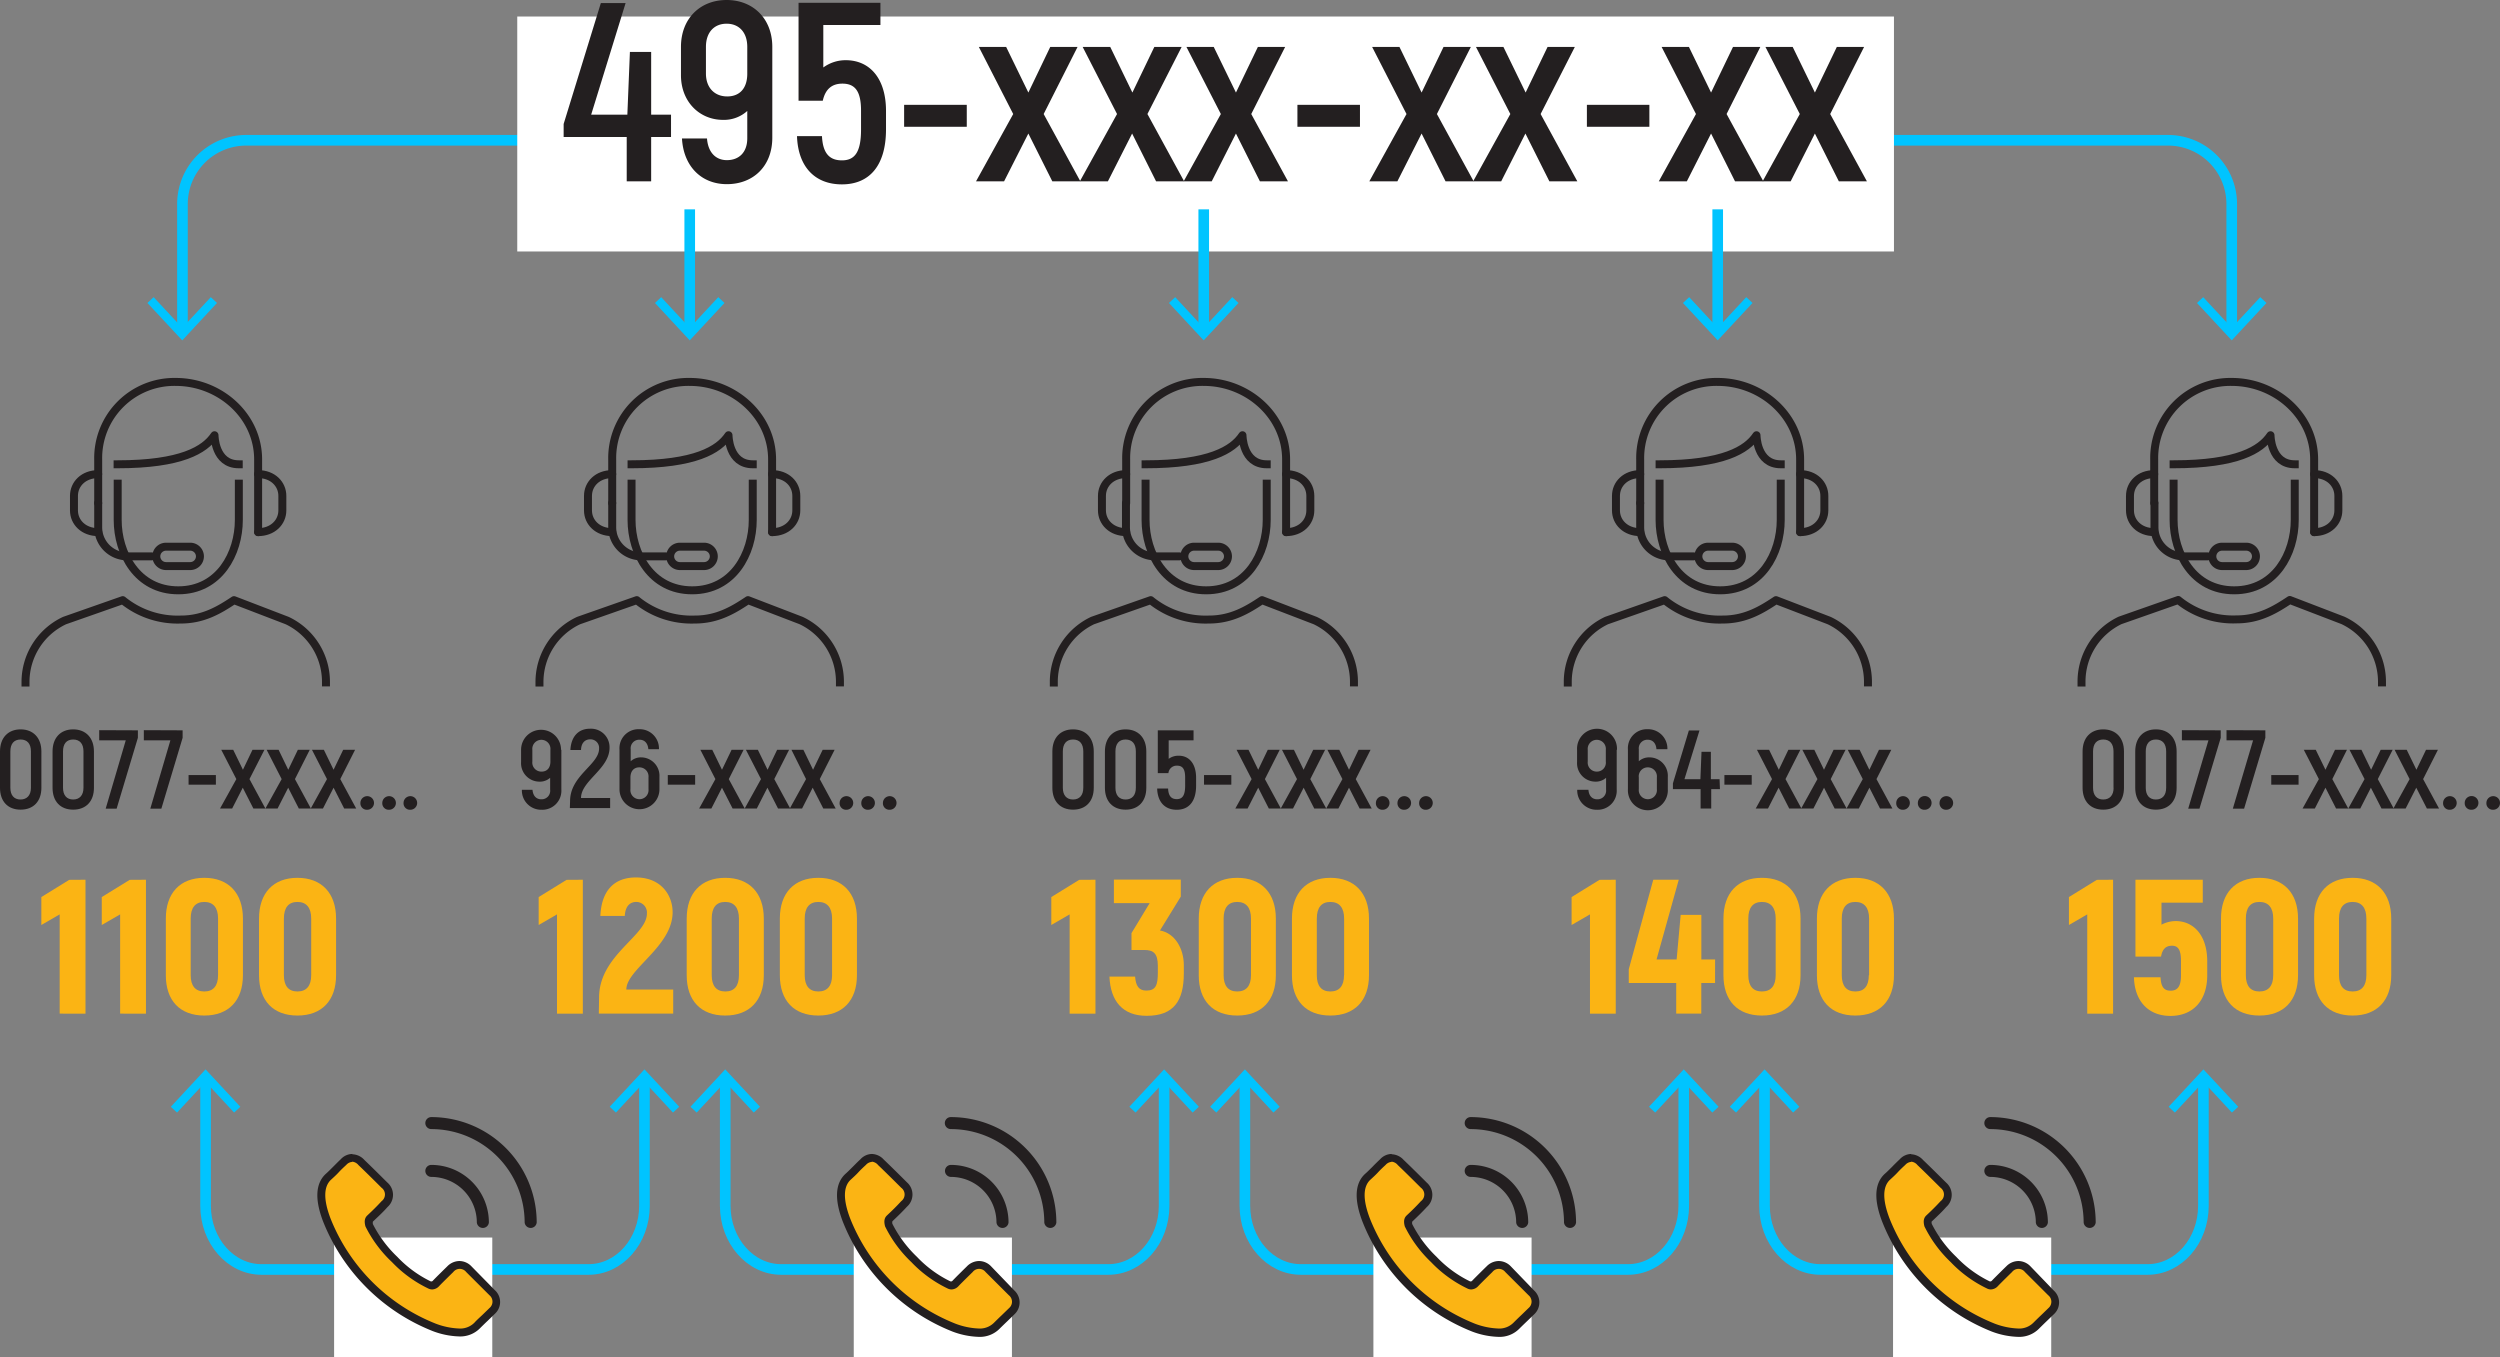 <svg xmlns="http://www.w3.org/2000/svg" viewBox="0 0 470.51 255.4"><rect x="0" y="0" width="470.51" height="255.4" fill="#808080" stroke="none"/><defs><style>.cls-1{fill:#fbb414;}.cls-2,.cls-6,.cls-7{fill:none;}.cls-2{stroke:#00c4ff;stroke-miterlimit:22.93;stroke-width:2px;}.cls-3{fill:#00c4ff;}.cls-4{fill:#231f20;}.cls-5{fill:#fff;}.cls-6,.cls-7{stroke:#231f20;stroke-linejoin:round;stroke-width:1.5px;}.cls-6{stroke-linecap:round;}.cls-7{stroke-linecap:square;}</style></defs><title>scheme-1</title><g id="Слой_2" data-name="Слой 2"><g id="Layer_5" data-name="Layer 5"><path class="cls-1" d="M17.14,172.24v25.2H12.28V178.76l-3.45,2v-5.26l5.25-3.24Z" transform="translate(-1.05 -6.67)"/><path class="cls-1" d="M28.52,172.24v25.2H23.66V178.76l-3.46,2v-5.26l5.26-3.24Z" transform="translate(-1.05 -6.67)"/><path class="cls-1" d="M32.26,190.21V179.55c0-4.82,2.7-7.67,7.24-7.67s7.27,2.85,7.27,7.67v10.66c0,4.78-2.7,7.59-7.27,7.59S32.26,195,32.26,190.21Zm9.83,0V179.55c0-2.05-.9-3.13-2.59-3.13s-2.56,1.08-2.56,3.13v10.66c0,2,.87,3.06,2.56,3.06S42.09,192.22,42.09,190.21Z" transform="translate(-1.05 -6.67)"/><path class="cls-1" d="M49.8,190.21V179.55c0-4.82,2.7-7.67,7.23-7.67s7.27,2.85,7.27,7.67v10.66c0,4.78-2.7,7.59-7.27,7.59S49.8,195,49.8,190.21Zm9.82,0V179.55c0-2.05-.9-3.13-2.59-3.13s-2.55,1.08-2.55,3.13v10.66c0,2,.86,3.06,2.55,3.06S59.62,192.22,59.62,190.21Z" transform="translate(-1.05 -6.67)"/><path class="cls-1" d="M110.74,172.24v25.2h-4.86V178.76l-3.45,2v-5.26l5.25-3.24Z" transform="translate(-1.05 -6.67)"/><path class="cls-1" d="M113.8,194.42c0-8,9-11.59,9-15.81a2,2,0,0,0-2-2.19c-1.29,0-2.08.93-2.16,2.63h-4.6c.21-4.79,2.62-7.24,6.69-7.24,4.79,0,6.91,3.39,6.91,6.55,0,6.45-8.71,10.73-8.71,14.54h8.82v4.54h-14Z" transform="translate(-1.05 -6.67)"/><path class="cls-1" d="M130.29,190.21V179.55c0-4.82,2.7-7.67,7.24-7.67s7.27,2.85,7.27,7.67v10.66c0,4.78-2.7,7.59-7.27,7.59S130.29,195,130.29,190.21Zm9.83,0V179.55c0-2.05-.9-3.13-2.59-3.13S135,177.5,135,179.55v10.66c0,2,.86,3.06,2.56,3.06S140.12,192.22,140.12,190.21Z" transform="translate(-1.05 -6.67)"/><path class="cls-1" d="M147.82,190.21V179.55c0-4.82,2.7-7.67,7.24-7.67s7.27,2.85,7.27,7.67v10.66c0,4.78-2.7,7.59-7.27,7.59S147.82,195,147.82,190.21Zm9.83,0V179.55c0-2.05-.9-3.13-2.59-3.13s-2.56,1.08-2.56,3.13v10.66c0,2,.87,3.06,2.56,3.06S157.65,192.22,157.65,190.21Z" transform="translate(-1.05 -6.67)"/><path class="cls-1" d="M207.22,172.24v25.2h-4.86V178.76l-3.45,2v-5.26l5.25-3.24Z" transform="translate(-1.05 -6.67)"/><path class="cls-1" d="M223.85,188.3v1.55c0,5.25-1.94,8-7,8-4.46,0-6.8-2.7-7-7.38h4.83c.14,1.73.68,2.63,2.12,2.63,1.76,0,2.16-1,2.16-3.38v-1.26c0-2.41-.87-3-2.56-3H214v-3.17l3.42-5.65h-6.73v-4.43h12.59v3.21l-3.92,6.37C222.2,182.29,223.85,185.24,223.85,188.3Z" transform="translate(-1.05 -6.67)"/><path class="cls-1" d="M226.66,190.21V179.55c0-4.82,2.7-7.67,7.24-7.67s7.27,2.85,7.27,7.67v10.66c0,4.78-2.7,7.59-7.27,7.59S226.66,195,226.66,190.21Zm9.83,0V179.55c0-2.05-.9-3.13-2.59-3.13s-2.56,1.08-2.56,3.13v10.66c0,2,.87,3.06,2.56,3.06S236.49,192.22,236.49,190.21Z" transform="translate(-1.05 -6.67)"/><path class="cls-1" d="M244.2,190.21V179.55c0-4.82,2.7-7.67,7.23-7.67s7.27,2.85,7.27,7.67v10.66c0,4.78-2.7,7.59-7.27,7.59S244.2,195,244.2,190.21Zm9.82,0V179.55c0-2.05-.9-3.13-2.59-3.13s-2.55,1.08-2.55,3.13v10.66c0,2,.86,3.06,2.55,3.06S254,192.22,254,190.21Z" transform="translate(-1.05 -6.67)"/><path class="cls-1" d="M305.14,172.24v25.2h-4.85V178.76l-3.46,2v-5.26l5.25-3.24Z" transform="translate(-1.05 -6.67)"/><path class="cls-1" d="M323.83,191.68h-2.59v5.76h-4.72v-5.76h-8.93v-2.59l4.61-16.85H317l-4.18,15h3.78l.76-8.39h3.89v8.39h2.59Z" transform="translate(-1.05 -6.67)"/><path class="cls-1" d="M325.41,190.21V179.55c0-4.82,2.7-7.67,7.24-7.67s7.27,2.85,7.27,7.67v10.66c0,4.78-2.7,7.59-7.27,7.59S325.41,195,325.41,190.21Zm9.83,0V179.55c0-2.05-.9-3.13-2.59-3.13s-2.56,1.08-2.56,3.13v10.66c0,2,.87,3.06,2.56,3.06S335.24,192.22,335.24,190.21Z" transform="translate(-1.05 -6.67)"/><path class="cls-1" d="M343,190.21V179.55c0-4.82,2.7-7.67,7.23-7.67s7.27,2.85,7.27,7.67v10.66c0,4.78-2.7,7.59-7.27,7.59S343,195,343,190.21Zm9.82,0V179.55c0-2.05-.9-3.13-2.59-3.13s-2.55,1.08-2.55,3.13v10.66c0,2,.86,3.06,2.55,3.06S352.77,192.22,352.77,190.21Z" transform="translate(-1.05 -6.67)"/><path class="cls-1" d="M398.74,172.24v25.2h-4.86V178.76l-3.45,2v-5.26l5.25-3.24Z" transform="translate(-1.05 -6.67)"/><path class="cls-1" d="M416.46,187.58v2.63c0,4.89-2.78,7.66-6.92,7.66s-6.76-2.77-6.87-7.27h5c.1,1.91.72,2.52,1.9,2.52s1.95-.65,1.95-2.84v-2.77c0-2.24-.65-2.85-1.69-2.85s-1.8.51-2.06,2.05h-4.82V172.24h12.67v4.32h-7.77v4.14a5.85,5.85,0,0,1,2.62-.68C413.94,180,416.46,182.75,416.46,187.58Z" transform="translate(-1.05 -6.67)"/><path class="cls-1" d="M419.05,190.21V179.55c0-4.82,2.7-7.67,7.23-7.67s7.27,2.85,7.27,7.67v10.66c0,4.78-2.7,7.59-7.27,7.59S419.05,195,419.05,190.21Zm9.83,0V179.55c0-2.05-.9-3.13-2.6-3.13s-2.55,1.08-2.55,3.13v10.66c0,2,.86,3.06,2.55,3.06S428.88,192.22,428.88,190.21Z" transform="translate(-1.05 -6.67)"/><path class="cls-1" d="M436.58,190.21V179.55c0-4.82,2.7-7.67,7.24-7.67s7.27,2.85,7.27,7.67v10.66c0,4.78-2.7,7.59-7.27,7.59S436.58,195,436.58,190.21Zm9.83,0V179.55c0-2.05-.9-3.13-2.59-3.13s-2.56,1.08-2.56,3.13v10.66c0,2,.86,3.06,2.56,3.06S446.41,192.22,446.41,190.21Z" transform="translate(-1.05 -6.67)"/><path class="cls-2" d="M421.07,69V45.07a12,12,0,0,0-12-12H47.39a12,12,0,0,0-12,12V69" transform="translate(-1.05 -6.67)"/><polygon class="cls-3" points="426.56 57.02 425.39 55.93 420.02 61.71 414.65 55.93 413.48 57.02 420.02 64.06 426.56 57.02"/><polygon class="cls-3" points="27.75 57.02 28.92 55.93 34.3 61.71 39.67 55.93 40.84 57.02 34.3 64.06 27.75 57.02"/><path class="cls-4" d="M1.05,154.94v-6.85c0-2.56,1.51-4.15,3.88-4.15s3.91,1.59,3.91,4.15v6.85c0,2.54-1.49,4.11-3.91,4.11S1.05,157.48,1.05,154.94Zm5.82,0v-6.85c0-1.45-.7-2.24-1.94-2.24S3,146.64,3,148.09v6.85c0,1.4.7,2.2,1.91,2.2S6.87,156.34,6.87,154.94Z" transform="translate(-1.05 -6.67)"/><path class="cls-4" d="M10.94,154.94v-6.85c0-2.56,1.51-4.15,3.88-4.15s3.91,1.59,3.91,4.15v6.85c0,2.54-1.49,4.11-3.91,4.11S10.94,157.48,10.94,154.94Zm5.82,0v-6.85c0-1.45-.7-2.24-1.94-2.24s-1.91.79-1.91,2.24v6.85c0,1.4.7,2.2,1.91,2.2S16.76,156.34,16.76,154.94Z" transform="translate(-1.05 -6.67)"/><path class="cls-4" d="M27,144.12v1.41l-4,13.33H20.94L24.72,146h-5v-1.91Z" transform="translate(-1.05 -6.67)"/><path class="cls-4" d="M35.42,144.12v1.41l-4,13.33H29.34L33.12,146h-5v-1.91Z" transform="translate(-1.05 -6.67)"/><path class="cls-4" d="M36.54,152.54h5.14v1.81H36.54Z" transform="translate(-1.05 -6.67)"/><path class="cls-4" d="M48.74,158.84l-2-3.92-2,3.92H42.46l3.07-5.54-2.84-5.52h2.25l1.83,3.76,1.8-3.76h2.25L48,153.3l3,5.54Z" transform="translate(-1.05 -6.67)"/><path class="cls-4" d="M57.29,158.84l-2-3.92-2,3.92H51l3.06-5.54-2.83-5.52h2.25l1.82,3.76,1.81-3.76h2.24l-2.79,5.52,3,5.54Z" transform="translate(-1.05 -6.67)"/><path class="cls-4" d="M65.83,158.84l-2-3.92-2,3.92h-2.3l3.06-5.54-2.83-5.52H62l1.83,3.76,1.81-3.76h2.24l-2.79,5.52,3,5.54Z" transform="translate(-1.05 -6.67)"/><path class="cls-4" d="M68.88,157.79a1.28,1.28,0,1,1,1.28,1.28A1.21,1.21,0,0,1,68.88,157.79Z" transform="translate(-1.05 -6.67)"/><path class="cls-4" d="M73,157.79a1.28,1.28,0,1,1,1.28,1.28A1.21,1.21,0,0,1,73,157.79Z" transform="translate(-1.05 -6.67)"/><path class="cls-4" d="M77,157.79a1.28,1.28,0,1,1,1.28,1.28A1.21,1.21,0,0,1,77,157.79Z" transform="translate(-1.05 -6.67)"/><path class="cls-4" d="M106.7,147.78v7.47a3.59,3.59,0,0,1-3.74,3.82,3.63,3.63,0,0,1-3.69-3.76h2c.09,1.14.72,1.79,1.64,1.79a1.61,1.61,0,0,0,1.68-1.81v-2.24a2.88,2.88,0,0,1-2,.73,3.47,3.47,0,0,1-3.47-3.67v-2.33a3.76,3.76,0,1,1,7.52,0Zm-2.06,2.2V147.8a1.71,1.71,0,1,0-3.4,0V150a1.7,1.7,0,0,0,1.74,1.89C104,151.89,104.64,151.2,104.64,150Z" transform="translate(-1.05 -6.67)"/><path class="cls-4" d="M108.34,157.44c0-4.83,5.46-6.85,5.46-9.89a1.61,1.61,0,0,0-1.68-1.73c-1,0-1.68.7-1.72,2h-2c.13-2.5,1.49-4,3.66-4a3.49,3.49,0,0,1,3.71,3.57c0,4-5.37,6.2-5.37,9.47h5.48v1.89h-7.58Z" transform="translate(-1.05 -6.67)"/><path class="cls-4" d="M125.16,152.88v2.33a3.76,3.76,0,1,1-7.52,0v-7.47a3.58,3.58,0,0,1,3.74-3.83,3.63,3.63,0,0,1,3.69,3.76h-2c-.09-1.13-.72-1.78-1.64-1.78a1.61,1.61,0,0,0-1.68,1.8v2.25a2.86,2.86,0,0,1,2-.73A3.47,3.47,0,0,1,125.16,152.88Zm-2.06.1a1.71,1.71,0,0,0-1.74-1.89c-1,0-1.66.7-1.66,1.92v2.18a1.71,1.71,0,1,0,3.4,0Z" transform="translate(-1.05 -6.67)"/><path class="cls-4" d="M126.73,152.54h5.15v1.81h-5.15Z" transform="translate(-1.05 -6.67)"/><path class="cls-4" d="M138.93,158.84l-2-3.92-2,3.92h-2.3l3.06-5.54-2.83-5.52h2.24l1.83,3.76,1.81-3.76H141l-2.79,5.52,3,5.54Z" transform="translate(-1.05 -6.67)"/><path class="cls-4" d="M147.48,158.84l-2-3.92-2,3.92H141.2l3.07-5.54-2.84-5.52h2.25l1.83,3.76,1.8-3.76h2.25l-2.79,5.52,3,5.54Z" transform="translate(-1.05 -6.67)"/><path class="cls-4" d="M156,158.84l-2-3.92-2,3.92h-2.31l3.06-5.54L150,147.78h2.25l1.82,3.76,1.81-3.76h2.25l-2.8,5.52,3,5.54Z" transform="translate(-1.05 -6.67)"/><path class="cls-4" d="M159.07,157.79a1.28,1.28,0,1,1,1.28,1.28A1.21,1.21,0,0,1,159.07,157.79Z" transform="translate(-1.05 -6.67)"/><path class="cls-4" d="M163.15,157.79a1.28,1.28,0,1,1,1.28,1.28A1.21,1.21,0,0,1,163.15,157.79Z" transform="translate(-1.05 -6.67)"/><path class="cls-4" d="M167.22,157.79a1.28,1.28,0,1,1,1.28,1.28A1.21,1.21,0,0,1,167.22,157.79Z" transform="translate(-1.05 -6.67)"/><path class="cls-4" d="M199.11,154.94v-6.85c0-2.56,1.51-4.15,3.89-4.15s3.9,1.59,3.9,4.15v6.85c0,2.54-1.49,4.11-3.9,4.11S199.11,157.48,199.11,154.94Zm5.82,0v-6.85c0-1.45-.7-2.24-1.93-2.24s-1.92.79-1.92,2.24v6.85c0,1.4.7,2.2,1.92,2.2S204.93,156.34,204.93,154.94Z" transform="translate(-1.05 -6.67)"/><path class="cls-4" d="M209,154.94v-6.85c0-2.56,1.51-4.15,3.89-4.15s3.9,1.59,3.9,4.15v6.85c0,2.54-1.49,4.11-3.9,4.11S209,157.48,209,154.94Zm5.82,0v-6.85c0-1.45-.7-2.24-1.93-2.24s-1.91.79-1.91,2.24v6.85c0,1.4.69,2.2,1.91,2.2S214.82,156.34,214.82,154.94Z" transform="translate(-1.05 -6.67)"/><path class="cls-4" d="M226.16,153.05v1.49c0,3-1.39,4.53-3.64,4.53s-3.61-1.47-3.69-4h2.06c.06,1.41.61,2,1.63,2s1.58-.63,1.58-2.54V153c0-1.6-.48-2.23-1.53-2.23a1.56,1.56,0,0,0-1.62,1.41h-2v-8.06h6.73V146H221v3.49a3,3,0,0,1,1.85-.59C224.81,148.87,226.16,150.36,226.16,153.05Z" transform="translate(-1.05 -6.67)"/><path class="cls-4" d="M227.65,152.54h5.14v1.81h-5.14Z" transform="translate(-1.05 -6.67)"/><path class="cls-4" d="M239.85,158.84l-2-3.92-2,3.92h-2.31l3.07-5.54-2.84-5.52h2.25l1.83,3.76,1.8-3.76h2.25l-2.79,5.52,3,5.54Z" transform="translate(-1.05 -6.67)"/><path class="cls-4" d="M248.4,158.84l-2-3.92-2,3.92h-2.31l3.06-5.54-2.83-5.52h2.25l1.82,3.76,1.81-3.76h2.24l-2.79,5.52,3,5.54Z" transform="translate(-1.05 -6.67)"/><path class="cls-4" d="M256.94,158.84l-2-3.92-2,3.92h-2.3l3.06-5.54-2.83-5.52h2.24l1.83,3.76,1.8-3.76H259l-2.79,5.52,3,5.54Z" transform="translate(-1.05 -6.67)"/><path class="cls-4" d="M260,157.79a1.28,1.28,0,1,1,1.28,1.28A1.21,1.21,0,0,1,260,157.79Z" transform="translate(-1.05 -6.67)"/><path class="cls-4" d="M264.06,157.79a1.28,1.28,0,1,1,1.28,1.28A1.21,1.21,0,0,1,264.06,157.79Z" transform="translate(-1.05 -6.67)"/><path class="cls-4" d="M268.14,157.79a1.28,1.28,0,1,1,1.28,1.28A1.21,1.21,0,0,1,268.14,157.79Z" transform="translate(-1.05 -6.67)"/><path class="cls-4" d="M305.32,147.78v7.47a3.58,3.58,0,0,1-3.73,3.82,3.64,3.64,0,0,1-3.7-3.76H300c.08,1.14.71,1.79,1.64,1.79a1.62,1.62,0,0,0,1.68-1.81v-2.24a2.9,2.9,0,0,1-2,.73,3.47,3.47,0,0,1-3.46-3.67v-2.33a3.76,3.76,0,1,1,7.51,0Zm-2.05,2.2V147.8a1.71,1.71,0,1,0-3.4,0V150a1.7,1.7,0,0,0,1.74,1.89A1.68,1.68,0,0,0,303.27,150Z" transform="translate(-1.05 -6.67)"/><path class="cls-4" d="M314.94,152.88v2.33a3.76,3.76,0,1,1-7.51,0v-7.47a3.58,3.58,0,0,1,3.73-3.83,3.64,3.64,0,0,1,3.7,3.76H312.8c-.08-1.13-.71-1.78-1.64-1.78a1.62,1.62,0,0,0-1.68,1.8v2.25a2.9,2.9,0,0,1,2-.73A3.47,3.47,0,0,1,314.94,152.88Zm-2.06.1a1.71,1.71,0,0,0-1.74-1.89,1.69,1.69,0,0,0-1.66,1.92v2.18a1.71,1.71,0,1,0,3.4,0Z" transform="translate(-1.05 -6.67)"/><path class="cls-4" d="M324.75,155.19h-1.64v3.65h-2v-3.65h-5.21V154.1l3-9.95h2l-2.83,9.17h3l.21-5.16h1.76v5.16h1.64Z" transform="translate(-1.05 -6.67)"/><path class="cls-4" d="M325.59,152.54h5.14v1.81h-5.14Z" transform="translate(-1.05 -6.67)"/><path class="cls-4" d="M337.79,158.84l-2-3.92-2,3.92h-2.31l3.07-5.54-2.84-5.52H334l1.83,3.76,1.8-3.76h2.25l-2.79,5.52,3,5.54Z" transform="translate(-1.05 -6.67)"/><path class="cls-4" d="M346.34,158.84l-2-3.92-2,3.92h-2.31l3.07-5.54-2.84-5.52h2.25l1.82,3.76,1.81-3.76h2.25l-2.8,5.52,3,5.54Z" transform="translate(-1.05 -6.67)"/><path class="cls-4" d="M354.88,158.84l-2-3.92-2,3.92h-2.31l3.06-5.54-2.83-5.52h2.24l1.83,3.76,1.81-3.76H357l-2.79,5.52,3,5.54Z" transform="translate(-1.05 -6.67)"/><path class="cls-4" d="M357.93,157.79a1.28,1.28,0,1,1,1.28,1.28A1.21,1.21,0,0,1,357.93,157.79Z" transform="translate(-1.05 -6.67)"/><path class="cls-4" d="M362,157.79a1.29,1.29,0,1,1,1.28,1.28A1.21,1.21,0,0,1,362,157.79Z" transform="translate(-1.05 -6.67)"/><path class="cls-4" d="M366.08,157.79a1.28,1.28,0,1,1,1.28,1.28A1.21,1.21,0,0,1,366.08,157.79Z" transform="translate(-1.05 -6.67)"/><path class="cls-4" d="M393,154.94v-6.85c0-2.56,1.51-4.15,3.89-4.15s3.9,1.59,3.9,4.15v6.85c0,2.54-1.49,4.11-3.9,4.11S393,157.48,393,154.94Zm5.82,0v-6.85c0-1.45-.7-2.24-1.93-2.24s-1.92.79-1.92,2.24v6.85c0,1.4.7,2.2,1.92,2.2S398.84,156.34,398.84,154.94Z" transform="translate(-1.05 -6.67)"/><path class="cls-4" d="M402.91,154.94v-6.85c0-2.56,1.51-4.15,3.89-4.15s3.9,1.59,3.9,4.15v6.85c0,2.54-1.49,4.11-3.9,4.11S402.91,157.48,402.91,154.94Zm5.82,0v-6.85c0-1.45-.7-2.24-1.93-2.24s-1.91.79-1.91,2.24v6.85c0,1.4.69,2.2,1.91,2.2S408.73,156.34,408.73,154.94Z" transform="translate(-1.05 -6.67)"/><path class="cls-4" d="M419,144.12v1.41l-4,13.33h-2.12L416.69,146h-5v-1.91Z" transform="translate(-1.05 -6.67)"/><path class="cls-4" d="M427.4,144.12v1.41l-4,13.33h-2.12L425.09,146h-5v-1.91Z" transform="translate(-1.05 -6.67)"/><path class="cls-4" d="M428.51,152.54h5.14v1.81h-5.14Z" transform="translate(-1.05 -6.67)"/><path class="cls-4" d="M440.71,158.84l-2-3.92-2,3.92h-2.31l3.07-5.54-2.84-5.52h2.25l1.83,3.76,1.8-3.76h2.25L440,153.3l3,5.54Z" transform="translate(-1.05 -6.67)"/><path class="cls-4" d="M449.26,158.84l-2-3.92-2,3.92H443l3.07-5.54-2.84-5.52h2.25l1.82,3.76,1.81-3.76h2.25l-2.8,5.52,3,5.54Z" transform="translate(-1.05 -6.67)"/><path class="cls-4" d="M457.8,158.84l-2-3.92-2,3.92h-2.31l3.06-5.54-2.83-5.52H454l1.83,3.76,1.81-3.76h2.24l-2.79,5.52,3,5.54Z" transform="translate(-1.05 -6.67)"/><path class="cls-4" d="M460.85,157.79a1.28,1.28,0,1,1,1.28,1.28A1.21,1.21,0,0,1,460.85,157.79Z" transform="translate(-1.05 -6.67)"/><path class="cls-4" d="M464.92,157.79a1.29,1.29,0,1,1,1.29,1.28A1.22,1.22,0,0,1,464.92,157.79Z" transform="translate(-1.05 -6.67)"/><path class="cls-4" d="M469,157.79a1.28,1.28,0,1,1,1.28,1.28A1.21,1.21,0,0,1,469,157.79Z" transform="translate(-1.05 -6.67)"/><path class="cls-2" d="M415.74,209.66v23.93c0,6.65-4.71,12-10.52,12H343.68c-5.82,0-10.54-5.39-10.54-12V209.66" transform="translate(-1.05 -6.67)"/><polygon class="cls-3" points="408.15 208.3 409.32 209.39 414.69 203.61 420.06 209.39 421.24 208.3 414.69 201.26 408.15 208.3"/><polygon class="cls-3" points="338.64 208.3 337.47 209.39 332.1 203.61 326.73 209.39 325.55 208.3 332.1 201.26 338.64 208.3"/><rect class="cls-5" x="356.28" y="232.91" width="29.77" height="22.49"/><path class="cls-1" d="M380.81,257.46a14.67,14.67,0,0,1-4.63-1A36,36,0,0,1,364,248.44a35.55,35.55,0,0,1-8-12.23c-1.47-3.83-1.38-6.56.28-8.11.47-.44.95-.9,1.42-1.37l.22-.22c.38-.39.78-.79,1.24-1.21a2.24,2.24,0,0,1,1.61-.75,2.46,2.46,0,0,1,1.72.87c1.25,1.19,2.54,2.47,3.8,3.72l.54.54a2.32,2.32,0,0,1,0,3.59c-.76.83-1.68,1.75-2.7,2.7-.13.12-.39.37-.15,1.27a22.83,22.83,0,0,0,4.77,6.44,22.6,22.6,0,0,0,6.54,4.78,1,1,0,0,0,.47.14,1.13,1.13,0,0,0,.77-.39c.52-.56,2.61-2.59,2.69-2.68a2.5,2.5,0,0,1,1.74-.8,2.47,2.47,0,0,1,1.76.83l4.38,4.37a2.31,2.31,0,0,1,.07,3.43l-1.42,1.38c-.48.45-.95.9-1.45,1.41A4.51,4.51,0,0,1,380.81,257.46Z" transform="translate(-1.05 -6.67)"/><path class="cls-4" d="M360.74,225.3a1.72,1.72,0,0,1,1.18.64c1.45,1.38,2.92,2.85,4.35,4.27a1.57,1.57,0,0,1,0,2.53c-.82.9-1.73,1.8-2.68,2.68-.35.34-.68.88-.35,2.07a23.65,23.65,0,0,0,4.95,6.72,23.35,23.35,0,0,0,6.78,4.94,1.63,1.63,0,0,0,.76.2,1.86,1.86,0,0,0,1.31-.61c.53-.57,2.68-2.67,2.68-2.67a1.54,1.54,0,0,1,2.43,0l4.39,4.38a1.56,1.56,0,0,1,.05,2.39l-1.39,1.35c-.48.45-.95.91-1.46,1.42a3.76,3.76,0,0,1-2.91,1.09,13.83,13.83,0,0,1-4.38-.92A35.34,35.34,0,0,1,356.67,236c-1.35-3.53-1.32-6,.09-7.3.48-.44,1-.91,1.44-1.39s.9-.91,1.44-1.41a1.6,1.6,0,0,1,1.1-.55m0-1.5a3,3,0,0,0-2.15,1c-.46.43-.86.83-1.24,1.21l-.21.22c-.57.56-1,1-1.4,1.34-1.9,1.79-2.06,4.79-.47,8.94a36.81,36.81,0,0,0,20.63,20.71,15.22,15.22,0,0,0,4.91,1,5.23,5.23,0,0,0,4-1.55c.49-.49.94-.93,1.4-1.37s.93-.9,1.42-1.37l0,0,0,0a3,3,0,0,0-.06-4.43L383.19,245a3.18,3.18,0,0,0-2.28-1,3.22,3.22,0,0,0-2.27,1c-.08.07-2.17,2.12-2.72,2.71a.53.53,0,0,1-.21.13l-.06,0-.11,0a21.85,21.85,0,0,1-6.31-4.62,22.83,22.83,0,0,1-4.59-6.16,1,1,0,0,1-.05-.48c1-.95,2-1.87,2.74-2.74a3.05,3.05,0,0,0,0-4.59l0,0v0l-.54-.53c-1.25-1.24-2.54-2.52-3.82-3.74a3.18,3.18,0,0,0-2.23-1.07Z" transform="translate(-1.05 -6.67)"/><path class="cls-4" d="M386.47,236.74a1.14,1.14,0,0,1-2.27,0,8.58,8.58,0,0,0-8.56-8.57,1.13,1.13,0,0,1,0-2.26A10.84,10.84,0,0,1,386.47,236.74Z" transform="translate(-1.05 -6.67)"/><path class="cls-4" d="M395.47,236.74a1.14,1.14,0,0,1-2.27,0,17.59,17.59,0,0,0-17.56-17.57,1.13,1.13,0,0,1,0-2.26A19.86,19.86,0,0,1,395.47,236.74Z" transform="translate(-1.05 -6.67)"/><path class="cls-2" d="M122.34,209.66v23.93c0,6.65-4.72,12-10.53,12H50.27c-5.82,0-10.53-5.39-10.53-12V209.66" transform="translate(-1.05 -6.67)"/><polygon class="cls-3" points="114.75 208.3 115.92 209.39 121.29 203.61 126.66 209.39 127.83 208.3 121.29 201.26 114.75 208.3"/><polygon class="cls-3" points="45.23 208.3 44.06 209.39 38.69 203.61 33.32 209.39 32.15 208.3 38.69 201.26 45.23 208.3"/><rect class="cls-5" x="62.88" y="232.91" width="29.77" height="22.49"/><path class="cls-1" d="M87.4,257.46a14.72,14.72,0,0,1-4.63-1,36.16,36.16,0,0,1-20.21-20.29c-1.47-3.83-1.37-6.56.28-8.11.48-.44.95-.9,1.42-1.37l.21-.21c.39-.39.79-.79,1.25-1.22a2.25,2.25,0,0,1,1.61-.75,2.46,2.46,0,0,1,1.72.87c1.27,1.2,2.57,2.5,3.85,3.77l.49.49a2.31,2.31,0,0,1,0,3.59c-.75.82-1.67,1.74-2.7,2.7-.13.12-.39.37-.15,1.27a23,23,0,0,0,4.77,6.44,22.52,22.52,0,0,0,6.55,4.78,1,1,0,0,0,.46.14,1.15,1.15,0,0,0,.78-.39c.52-.56,2.6-2.59,2.69-2.68a2.28,2.28,0,0,1,3.49,0l4.38,4.37a2.3,2.3,0,0,1,.07,3.43l-1.42,1.38c-.48.45-.94.9-1.45,1.41A4.5,4.5,0,0,1,87.4,257.46Z" transform="translate(-1.05 -6.67)"/><path class="cls-4" d="M67.33,225.3a1.72,1.72,0,0,1,1.18.64c1.45,1.38,2.92,2.85,4.35,4.27a1.57,1.57,0,0,1,0,2.53c-.82.9-1.73,1.8-2.68,2.68-.35.34-.68.88-.35,2.07a23.65,23.65,0,0,0,5,6.72,23.35,23.35,0,0,0,6.78,4.94,1.67,1.67,0,0,0,.77.2,1.84,1.84,0,0,0,1.3-.61c.53-.57,2.68-2.67,2.68-2.67a1.54,1.54,0,0,1,2.43,0l4.39,4.38a1.56,1.56,0,0,1,0,2.39l-1.39,1.35c-.48.45-1,.91-1.46,1.42a3.76,3.76,0,0,1-2.91,1.09,13.83,13.83,0,0,1-4.38-.92A35.34,35.34,0,0,1,63.26,236c-1.35-3.53-1.32-6,.09-7.3.48-.44,1-.91,1.44-1.39s.9-.91,1.44-1.41a1.6,1.6,0,0,1,1.1-.55m0-1.5a3,3,0,0,0-2.15,1c-.46.43-.85.83-1.23,1.21l-.22.22c-.56.56-1,1-1.39,1.34-1.91,1.79-2.07,4.79-.48,8.94A36.78,36.78,0,0,0,82.5,257.19a15.17,15.17,0,0,0,4.9,1,5.23,5.23,0,0,0,4-1.55c.49-.49.94-.93,1.41-1.37l1.41-1.37,0,0,0,0a3,3,0,0,0-.05-4.43L89.78,245a3.17,3.17,0,0,0-2.28-1,3.24,3.24,0,0,0-2.27,1c-.07.07-2.17,2.12-2.72,2.71a.42.42,0,0,1-.21.13l-.06,0-.11,0a21.8,21.8,0,0,1-6.3-4.62,22.84,22.84,0,0,1-4.6-6.16,1.26,1.26,0,0,1,0-.48c1-.95,2-1.87,2.75-2.74a3.06,3.06,0,0,0,0-4.59l0,0,0,0-.54-.53c-1.24-1.24-2.54-2.52-3.81-3.74a3.18,3.18,0,0,0-2.24-1.07Z" transform="translate(-1.05 -6.67)"/><path class="cls-4" d="M93.06,236.74a1.14,1.14,0,0,1-2.27,0,8.58,8.58,0,0,0-8.56-8.57,1.13,1.13,0,0,1,0-2.26A10.84,10.84,0,0,1,93.06,236.74Z" transform="translate(-1.05 -6.67)"/><path class="cls-4" d="M102.06,236.74a1.14,1.14,0,0,1-2.27,0,17.59,17.59,0,0,0-17.56-17.57,1.13,1.13,0,0,1,0-2.26A19.86,19.86,0,0,1,102.06,236.74Z" transform="translate(-1.05 -6.67)"/><path class="cls-2" d="M220.14,209.66v23.93c0,6.65-4.71,12-10.52,12H148.07c-5.81,0-10.53-5.39-10.53-12V209.66" transform="translate(-1.05 -6.67)"/><polygon class="cls-3" points="212.55 208.3 213.72 209.39 219.09 203.61 224.46 209.39 225.63 208.3 219.09 201.26 212.55 208.3"/><polygon class="cls-3" points="143.03 208.3 141.86 209.39 136.49 203.61 131.12 209.39 129.95 208.3 136.49 201.26 143.03 208.3"/><rect class="cls-5" x="160.68" y="232.91" width="29.77" height="22.49"/><path class="cls-1" d="M185.2,257.46a14.62,14.62,0,0,1-4.62-1,36.14,36.14,0,0,1-20.22-20.29c-1.46-3.83-1.37-6.56.28-8.11.48-.44,1-.9,1.42-1.37l.22-.22c.39-.39.78-.79,1.24-1.21a2.25,2.25,0,0,1,1.61-.75,2.46,2.46,0,0,1,1.72.87c1.25,1.19,2.54,2.47,3.81,3.72l.53.54a2.31,2.31,0,0,1,0,3.59c-.75.83-1.67,1.75-2.7,2.7-.12.12-.38.37-.15,1.27a23,23,0,0,0,4.77,6.44,22.52,22.52,0,0,0,6.55,4.78,1,1,0,0,0,.47.14,1.15,1.15,0,0,0,.77-.39c.52-.56,2.6-2.59,2.69-2.68a2.48,2.48,0,0,1,1.73-.8,2.45,2.45,0,0,1,1.76.83l4.38,4.37a2.3,2.3,0,0,1,.07,3.43c-.5.5-1,.94-1.42,1.38s-.94.9-1.45,1.41A4.5,4.5,0,0,1,185.2,257.46Z" transform="translate(-1.05 -6.67)"/><path class="cls-4" d="M165.13,225.3a1.72,1.72,0,0,1,1.18.64c1.45,1.38,2.92,2.85,4.35,4.27a1.57,1.57,0,0,1,0,2.53c-.82.9-1.73,1.8-2.68,2.68-.35.34-.68.88-.35,2.07a23.65,23.65,0,0,0,4.95,6.72,23.35,23.35,0,0,0,6.78,4.94,1.67,1.67,0,0,0,.77.2,1.84,1.84,0,0,0,1.3-.61c.53-.57,2.68-2.67,2.68-2.67a1.54,1.54,0,0,1,2.43,0l4.39,4.38a1.56,1.56,0,0,1,.05,2.39l-1.39,1.35c-.48.45-.95.91-1.46,1.42a3.76,3.76,0,0,1-2.91,1.09,13.83,13.83,0,0,1-4.38-.92A35.34,35.34,0,0,1,161.06,236c-1.35-3.53-1.32-6,.09-7.3.48-.44,1-.91,1.44-1.39s.9-.91,1.44-1.41a1.6,1.6,0,0,1,1.1-.55m0-1.5a3,3,0,0,0-2.14,1c-.47.43-.86.83-1.24,1.21l-.22.22c-.56.56-1,1-1.39,1.34-1.91,1.79-2.06,4.79-.48,8.94a36.78,36.78,0,0,0,20.64,20.71,15.17,15.17,0,0,0,4.9,1,5.23,5.23,0,0,0,4-1.55c.49-.49.95-.93,1.41-1.37l1.41-1.37,0,0,0,0a3.05,3.05,0,0,0-.06-4.43L187.58,245a3.15,3.15,0,0,0-2.28-1,3.24,3.24,0,0,0-2.27,1c-.07.07-2.17,2.12-2.71,2.71a.53.53,0,0,1-.21.13l-.07,0-.1,0a21.72,21.72,0,0,1-6.31-4.62A23,23,0,0,1,169,237a1.08,1.08,0,0,1,0-.48c1-.95,1.95-1.87,2.74-2.74a3.05,3.05,0,0,0,0-4.59l0,0,0,0-.53-.53c-1.25-1.24-2.54-2.52-3.82-3.74a3.18,3.18,0,0,0-2.24-1.07Z" transform="translate(-1.05 -6.67)"/><path class="cls-4" d="M190.86,236.74a1.14,1.14,0,0,1-2.27,0,8.58,8.58,0,0,0-8.56-8.57,1.13,1.13,0,0,1,0-2.26A10.84,10.84,0,0,1,190.86,236.74Z" transform="translate(-1.05 -6.67)"/><path class="cls-4" d="M199.86,236.74a1.14,1.14,0,0,1-2.27,0A17.59,17.59,0,0,0,180,219.17a1.13,1.13,0,0,1,0-2.26A19.86,19.86,0,0,1,199.86,236.74Z" transform="translate(-1.05 -6.67)"/><path class="cls-2" d="M317.94,209.66v23.93c0,6.65-4.71,12-10.52,12H245.88c-5.82,0-10.54-5.39-10.54-12V209.66" transform="translate(-1.05 -6.67)"/><polygon class="cls-3" points="310.35 208.3 311.52 209.39 316.89 203.61 322.26 209.39 323.44 208.3 316.89 201.26 310.35 208.3"/><polygon class="cls-3" points="240.84 208.3 239.66 209.39 234.29 203.61 228.92 209.39 227.75 208.3 234.29 201.26 240.84 208.3"/><rect class="cls-5" x="258.48" y="232.91" width="29.77" height="22.49"/><path class="cls-1" d="M283,257.46a14.67,14.67,0,0,1-4.63-1,36.14,36.14,0,0,1-20.22-20.29c-1.46-3.83-1.37-6.56.28-8.11.48-.44.95-.9,1.43-1.37l.21-.21c.38-.39.78-.79,1.25-1.22a2.22,2.22,0,0,1,1.61-.75,2.46,2.46,0,0,1,1.72.87c1.26,1.2,2.57,2.5,3.84,3.77l.49.49a2.32,2.32,0,0,1,0,3.59c-.76.82-1.67,1.74-2.7,2.7-.13.12-.39.37-.15,1.27a26.62,26.62,0,0,0,11.31,11.22,1,1,0,0,0,.47.14,1.13,1.13,0,0,0,.77-.39c.52-.56,2.6-2.59,2.69-2.68a2.29,2.29,0,0,1,3.5,0l4.38,4.37a2.31,2.31,0,0,1,.07,3.43c-.51.5-1,.94-1.43,1.38s-.94.9-1.44,1.41A4.53,4.53,0,0,1,283,257.46Z" transform="translate(-1.05 -6.67)"/><path class="cls-4" d="M262.94,225.3a1.72,1.72,0,0,1,1.18.64c1.45,1.38,2.92,2.85,4.35,4.27a1.57,1.57,0,0,1,0,2.53c-.82.9-1.73,1.8-2.68,2.68-.35.34-.68.88-.35,2.07a23.65,23.65,0,0,0,4.95,6.72,23.35,23.35,0,0,0,6.78,4.94,1.6,1.6,0,0,0,.76.2,1.86,1.86,0,0,0,1.31-.61c.53-.57,2.68-2.67,2.68-2.67a1.54,1.54,0,0,1,2.43,0l4.39,4.38a1.56,1.56,0,0,1,0,2.39l-1.39,1.35c-.48.45-.95.91-1.46,1.42a3.76,3.76,0,0,1-2.91,1.09,13.83,13.83,0,0,1-4.38-.92A35.34,35.34,0,0,1,258.87,236c-1.35-3.53-1.32-6,.09-7.3.48-.44,1-.91,1.44-1.39s.9-.91,1.44-1.41a1.6,1.6,0,0,1,1.1-.55m0-1.5a3,3,0,0,0-2.15,1c-.46.43-.86.83-1.24,1.21l-.21.22c-.57.56-1,1-1.4,1.34-1.91,1.79-2.06,4.79-.48,8.94a36.78,36.78,0,0,0,20.64,20.71,15.17,15.17,0,0,0,4.91,1,5.21,5.21,0,0,0,4-1.55c.49-.49.95-.93,1.41-1.37s.93-.9,1.42-1.37l0,0,0,0a3.05,3.05,0,0,0-.06-4.43L285.39,245a3.18,3.18,0,0,0-2.28-1,3.22,3.22,0,0,0-2.27,1c-.08.07-2.17,2.12-2.72,2.71a.53.53,0,0,1-.21.13l-.07,0-.1,0a21.72,21.72,0,0,1-6.31-4.62,22.83,22.83,0,0,1-4.59-6.16,1,1,0,0,1,0-.48c1-.95,1.95-1.87,2.74-2.74a3.05,3.05,0,0,0,0-4.59l0,0,0,0-.53-.53c-1.25-1.24-2.54-2.52-3.82-3.74a3.18,3.18,0,0,0-2.23-1.07Z" transform="translate(-1.05 -6.67)"/><path class="cls-4" d="M288.67,236.74a1.14,1.14,0,0,1-2.27,0,8.58,8.58,0,0,0-8.56-8.57,1.13,1.13,0,0,1,0-2.26A10.84,10.84,0,0,1,288.67,236.74Z" transform="translate(-1.05 -6.67)"/><path class="cls-4" d="M297.67,236.74a1.14,1.14,0,0,1-2.27,0,17.59,17.59,0,0,0-17.56-17.57,1.13,1.13,0,0,1,0-2.26A19.86,19.86,0,0,1,297.67,236.74Z" transform="translate(-1.05 -6.67)"/><rect class="cls-5" x="97.35" y="3.11" width="259.1" height="44.22"/><path class="cls-4" d="M127.34,32.45H123.6V40.8H119V32.45H107.13V30l7-22.75h4.66l-6.48,21h6.81l.48-11.8h4v11.8h3.74Z" transform="translate(-1.05 -6.67)"/><path class="cls-4" d="M146.4,15.5V32.59c0,5.33-3.56,8.74-8.55,8.74-4.8,0-8.16-3.36-8.45-8.6h4.71c.19,2.6,1.63,4.08,3.74,4.08,2.26,0,3.84-1.43,3.84-4.12V27.55a6.53,6.53,0,0,1-4.56,1.68c-4.42,0-7.92-3.41-7.92-8.4V15.5c0-5.38,3.65-8.83,8.59-8.83S146.4,10.12,146.4,15.5Zm-4.71,5v-5c0-2.83-1.63-4.37-3.89-4.37s-3.89,1.54-3.89,4.37v5c0,2.74,1.68,4.32,4,4.32S141.69,23.33,141.69,20.54Z" transform="translate(-1.05 -6.67)"/><path class="cls-4" d="M167.8,27.55V31c0,6.91-3.17,10.37-8.3,10.37s-8.26-3.36-8.45-9.08h4.7c.15,3.22,1.4,4.56,3.75,4.56s3.6-1.43,3.6-5.8V27.5c0-3.65-1.11-5.09-3.51-5.09-2,0-3.21,1.06-3.69,3.22h-4.56V7.2h15.41v4.17H156v8A7.11,7.11,0,0,1,160.22,18C164.73,18,167.8,21.41,167.8,27.55Z" transform="translate(-1.05 -6.67)"/><path class="cls-4" d="M171.21,26.4H183v4.13H171.21Z" transform="translate(-1.05 -6.67)"/><path class="cls-4" d="M199.1,40.8l-4.51-9-4.57,9h-5.28l7-12.67L185.27,15.5h5.14l4.18,8.59,4.12-8.59h5.14l-6.38,12.63,6.91,12.67Z" transform="translate(-1.05 -6.67)"/><path class="cls-4" d="M218.63,40.8l-4.51-9-4.56,9h-5.28l7-12.67L204.81,15.5H210l4.17,8.59,4.13-8.59h5.14L217,28.13l6.91,12.67Z" transform="translate(-1.05 -6.67)"/><path class="cls-4" d="M238.17,40.8l-4.51-9-4.56,9h-5.28l7-12.67L224.34,15.5h5.14l4.18,8.59,4.13-8.59h5.13l-6.38,12.63,6.91,12.67Z" transform="translate(-1.05 -6.67)"/><path class="cls-4" d="M245.23,26.4H257v4.13H245.23Z" transform="translate(-1.05 -6.67)"/><path class="cls-4" d="M273.11,40.8l-4.51-9-4.56,9h-5.28l7-12.67L259.29,15.5h5.14l4.17,8.59,4.13-8.59h5.14l-6.39,12.63L278.4,40.8Z" transform="translate(-1.05 -6.67)"/><path class="cls-4" d="M292.65,40.8l-4.51-9-4.56,9H278.3l7-12.67L278.83,15.5H284l4.18,8.59,4.13-8.59h5.13L291,28.13l6.91,12.67Z" transform="translate(-1.05 -6.67)"/><path class="cls-4" d="M299.71,26.4h11.76v4.13H299.71Z" transform="translate(-1.05 -6.67)"/><path class="cls-4" d="M327.59,40.8l-4.51-9-4.56,9h-5.28l7-12.67L313.77,15.5h5.14l4.17,8.59,4.13-8.59h5.14L326,28.13l6.92,12.67Z" transform="translate(-1.05 -6.67)"/><path class="cls-4" d="M347.13,40.8l-4.51-9-4.56,9h-5.28l7-12.67L333.31,15.5h5.13l4.18,8.59,4.13-8.59h5.13L345.5,28.13l6.91,12.67Z" transform="translate(-1.05 -6.67)"/><g id="call_center" data-name="call center"><path class="cls-6" d="M36.86,113.21H32.3a1.84,1.84,0,0,1-1.83-1.83h0a1.83,1.83,0,0,1,1.83-1.82h4.56a1.83,1.83,0,0,1,1.82,1.82h0A1.84,1.84,0,0,1,36.86,113.21Z" transform="translate(-1.05 -6.67)"/><path class="cls-6" d="M29.56,111.38H25a5.47,5.47,0,0,1-5.47-5.47v-4.56" transform="translate(-1.05 -6.67)"/><path class="cls-6" d="M19.53,106.82c-2.74,0-4.56-1.85-4.56-4.1V100c0-2.26,1.82-4.1,4.56-4.1" transform="translate(-1.05 -6.67)"/><path class="cls-6" d="M49.63,106.82c2.73,0,4.56-1.85,4.56-4.1V100c0-2.26-1.83-4.1-4.56-4.1" transform="translate(-1.05 -6.67)"/><path class="cls-7" d="M62.4,135.1V135a12.77,12.77,0,0,0-7.31-11.54l-10-3.84c-2.74,1.82-5.75,3.65-10,3.65a16.35,16.35,0,0,1-10.94-3.65l-10.94,3.84A12.76,12.76,0,0,0,5.85,135v.13" transform="translate(-1.05 -6.67)"/><path class="cls-6" d="M19.53,101.35V93.14A14.34,14.34,0,0,1,34.12,78.55c8.31,0,15.51,6.38,15.51,14.59v13.68" transform="translate(-1.05 -6.67)"/><path class="cls-7" d="M46,97.7v6.84c0,6.27-3.65,13.23-11.4,13.23h0c-7.76,0-11.4-7-11.4-13.23V97.7" transform="translate(-1.05 -6.67)"/><path class="cls-7" d="M23.18,94.05c12,0,16.41-2.73,18.24-5.47,0,0,0,5.47,4.56,5.47" transform="translate(-1.05 -6.67)"/></g><g id="call_center-2" data-name="call center"><path class="cls-6" d="M133.6,113.21H129a1.84,1.84,0,0,1-1.82-1.83h0a1.83,1.83,0,0,1,1.82-1.82h4.57a1.83,1.83,0,0,1,1.82,1.82h0A1.84,1.84,0,0,1,133.6,113.21Z" transform="translate(-1.05 -6.67)"/><path class="cls-6" d="M126.3,111.38h-4.56a5.47,5.47,0,0,1-5.47-5.47v-4.56" transform="translate(-1.05 -6.67)"/><path class="cls-6" d="M116.27,106.82c-2.74,0-4.56-1.85-4.56-4.1V100c0-2.26,1.82-4.1,4.56-4.1" transform="translate(-1.05 -6.67)"/><path class="cls-6" d="M146.36,106.82c2.74,0,4.56-1.85,4.56-4.1V100c0-2.26-1.82-4.1-4.56-4.1" transform="translate(-1.05 -6.67)"/><path class="cls-7" d="M159.13,135.1V135a12.76,12.76,0,0,0-7.3-11.54l-10-3.84c-2.73,1.82-5.74,3.65-10,3.65a16.33,16.33,0,0,1-10.94-3.65l-10.94,3.84A12.77,12.77,0,0,0,102.58,135v.13" transform="translate(-1.05 -6.67)"/><path class="cls-6" d="M116.27,101.35V93.14a14.34,14.34,0,0,1,14.59-14.59c8.3,0,15.5,6.38,15.5,14.59v13.68" transform="translate(-1.05 -6.67)"/><path class="cls-7" d="M142.72,97.7v6.84c0,6.27-3.65,13.23-11.41,13.23h0c-7.75,0-11.4-7-11.4-13.23V97.7" transform="translate(-1.05 -6.67)"/><path class="cls-7" d="M119.91,94.05c12,0,16.42-2.73,18.25-5.47,0,0,0,5.47,4.56,5.47" transform="translate(-1.05 -6.67)"/></g><g id="call_center-3" data-name="call center"><path class="cls-6" d="M230.33,113.21h-4.56a1.84,1.84,0,0,1-1.82-1.83h0a1.83,1.83,0,0,1,1.82-1.82h4.56a1.83,1.83,0,0,1,1.83,1.82h0A1.84,1.84,0,0,1,230.33,113.21Z" transform="translate(-1.05 -6.67)"/><path class="cls-6" d="M223,111.38h-4.56a5.47,5.47,0,0,1-5.48-5.47v-4.56" transform="translate(-1.05 -6.67)"/><path class="cls-6" d="M213,106.82c-2.73,0-4.56-1.85-4.56-4.1V100c0-2.26,1.83-4.1,4.56-4.1" transform="translate(-1.05 -6.67)"/><path class="cls-6" d="M243.1,106.82c2.74,0,4.56-1.85,4.56-4.1V100c0-2.26-1.82-4.1-4.56-4.1" transform="translate(-1.05 -6.67)"/><path class="cls-7" d="M255.87,135.1V135a12.76,12.76,0,0,0-7.3-11.54l-10-3.84c-2.74,1.82-5.74,3.65-10,3.65a16.37,16.37,0,0,1-10.95-3.65l-10.94,3.84a12.77,12.77,0,0,0-7.3,11.54v.13" transform="translate(-1.05 -6.67)"/><path class="cls-6" d="M213,101.35V93.14a14.35,14.35,0,0,1,14.6-14.59c8.3,0,15.5,6.38,15.5,14.59v13.68" transform="translate(-1.05 -6.67)"/><path class="cls-7" d="M239.45,97.7v6.84c0,6.27-3.65,13.23-11.4,13.23h0c-7.75,0-11.4-7-11.4-13.23V97.7" transform="translate(-1.05 -6.67)"/><path class="cls-7" d="M216.65,94.05c12,0,16.42-2.73,18.24-5.47,0,0,0,5.47,4.56,5.47" transform="translate(-1.05 -6.67)"/></g><g id="call_center-4" data-name="call center"><path class="cls-6" d="M327.07,113.21h-4.56a1.84,1.84,0,0,1-1.82-1.83h0a1.83,1.83,0,0,1,1.82-1.82h4.56a1.83,1.83,0,0,1,1.82,1.82h0A1.84,1.84,0,0,1,327.07,113.21Z" transform="translate(-1.05 -6.67)"/><path class="cls-6" d="M319.77,111.38h-4.56a5.47,5.47,0,0,1-5.47-5.47v-4.56" transform="translate(-1.05 -6.67)"/><path class="cls-6" d="M309.74,106.82c-2.74,0-4.56-1.85-4.56-4.1V100c0-2.26,1.82-4.1,4.56-4.1" transform="translate(-1.05 -6.67)"/><path class="cls-6" d="M339.84,106.82c2.73,0,4.56-1.85,4.56-4.1V100c0-2.26-1.83-4.1-4.56-4.1" transform="translate(-1.05 -6.67)"/><path class="cls-7" d="M352.61,135.1V135a12.77,12.77,0,0,0-7.31-11.54l-10-3.84c-2.74,1.82-5.74,3.65-10,3.65a16.37,16.37,0,0,1-10.95-3.65l-10.94,3.84a12.76,12.76,0,0,0-7.3,11.54v.13" transform="translate(-1.05 -6.67)"/><path class="cls-6" d="M309.74,101.35V93.14a14.34,14.34,0,0,1,14.59-14.59c8.31,0,15.51,6.38,15.51,14.59v13.68" transform="translate(-1.05 -6.67)"/><path class="cls-7" d="M336.19,97.7v6.84c0,6.27-3.65,13.23-11.4,13.23h0c-7.75,0-11.4-7-11.4-13.23V97.7" transform="translate(-1.05 -6.67)"/><path class="cls-7" d="M313.39,94.05c12,0,16.42-2.73,18.24-5.47,0,0,0,5.47,4.56,5.47" transform="translate(-1.05 -6.67)"/></g><g id="call_center-5" data-name="call center"><path class="cls-6" d="M423.81,113.21h-4.56a1.84,1.84,0,0,1-1.83-1.83h0a1.83,1.83,0,0,1,1.83-1.82h4.56a1.83,1.83,0,0,1,1.82,1.82h0A1.84,1.84,0,0,1,423.81,113.21Z" transform="translate(-1.05 -6.67)"/><path class="cls-6" d="M416.51,111.38H412a5.47,5.47,0,0,1-5.47-5.47v-4.56" transform="translate(-1.05 -6.67)"/><path class="cls-6" d="M406.48,106.82c-2.74,0-4.56-1.85-4.56-4.1V100c0-2.26,1.82-4.1,4.56-4.1" transform="translate(-1.05 -6.67)"/><path class="cls-6" d="M436.58,106.82c2.73,0,4.56-1.85,4.56-4.1V100c0-2.26-1.83-4.1-4.56-4.1" transform="translate(-1.05 -6.67)"/><path class="cls-7" d="M449.35,135.1V135A12.77,12.77,0,0,0,442,123.43l-10-3.84c-2.74,1.82-5.75,3.65-10,3.65A16.35,16.35,0,0,1,411,119.59l-10.94,3.84A12.76,12.76,0,0,0,392.8,135v.13" transform="translate(-1.05 -6.67)"/><path class="cls-6" d="M406.48,101.35V93.14a14.34,14.34,0,0,1,14.59-14.59c8.31,0,15.51,6.38,15.51,14.59v13.68" transform="translate(-1.05 -6.67)"/><path class="cls-7" d="M432.93,97.7v6.84c0,6.27-3.65,13.23-11.4,13.23h0c-7.76,0-11.4-7-11.4-13.23V97.7" transform="translate(-1.05 -6.67)"/><path class="cls-7" d="M410.13,94.05c12,0,16.41-2.73,18.24-5.47,0,0,0,5.47,4.56,5.47" transform="translate(-1.05 -6.67)"/></g><line class="cls-2" x1="129.81" y1="39.4" x2="129.81" y2="62.32"/><polygon class="cls-3" points="123.27 57.02 124.44 55.93 129.81 61.71 135.18 55.93 136.35 57.02 129.81 64.06 123.27 57.02"/><line class="cls-2" x1="226.55" y1="39.4" x2="226.55" y2="62.32"/><polygon class="cls-3" points="220 57.02 221.18 55.93 226.54 61.71 231.92 55.93 233.09 57.02 226.54 64.06 220 57.02"/><line class="cls-2" x1="323.28" y1="39.4" x2="323.28" y2="62.32"/><polygon class="cls-3" points="316.74 57.02 317.91 55.93 323.28 61.71 328.65 55.93 329.83 57.02 323.28 64.06 316.74 57.02"/></g></g></svg>